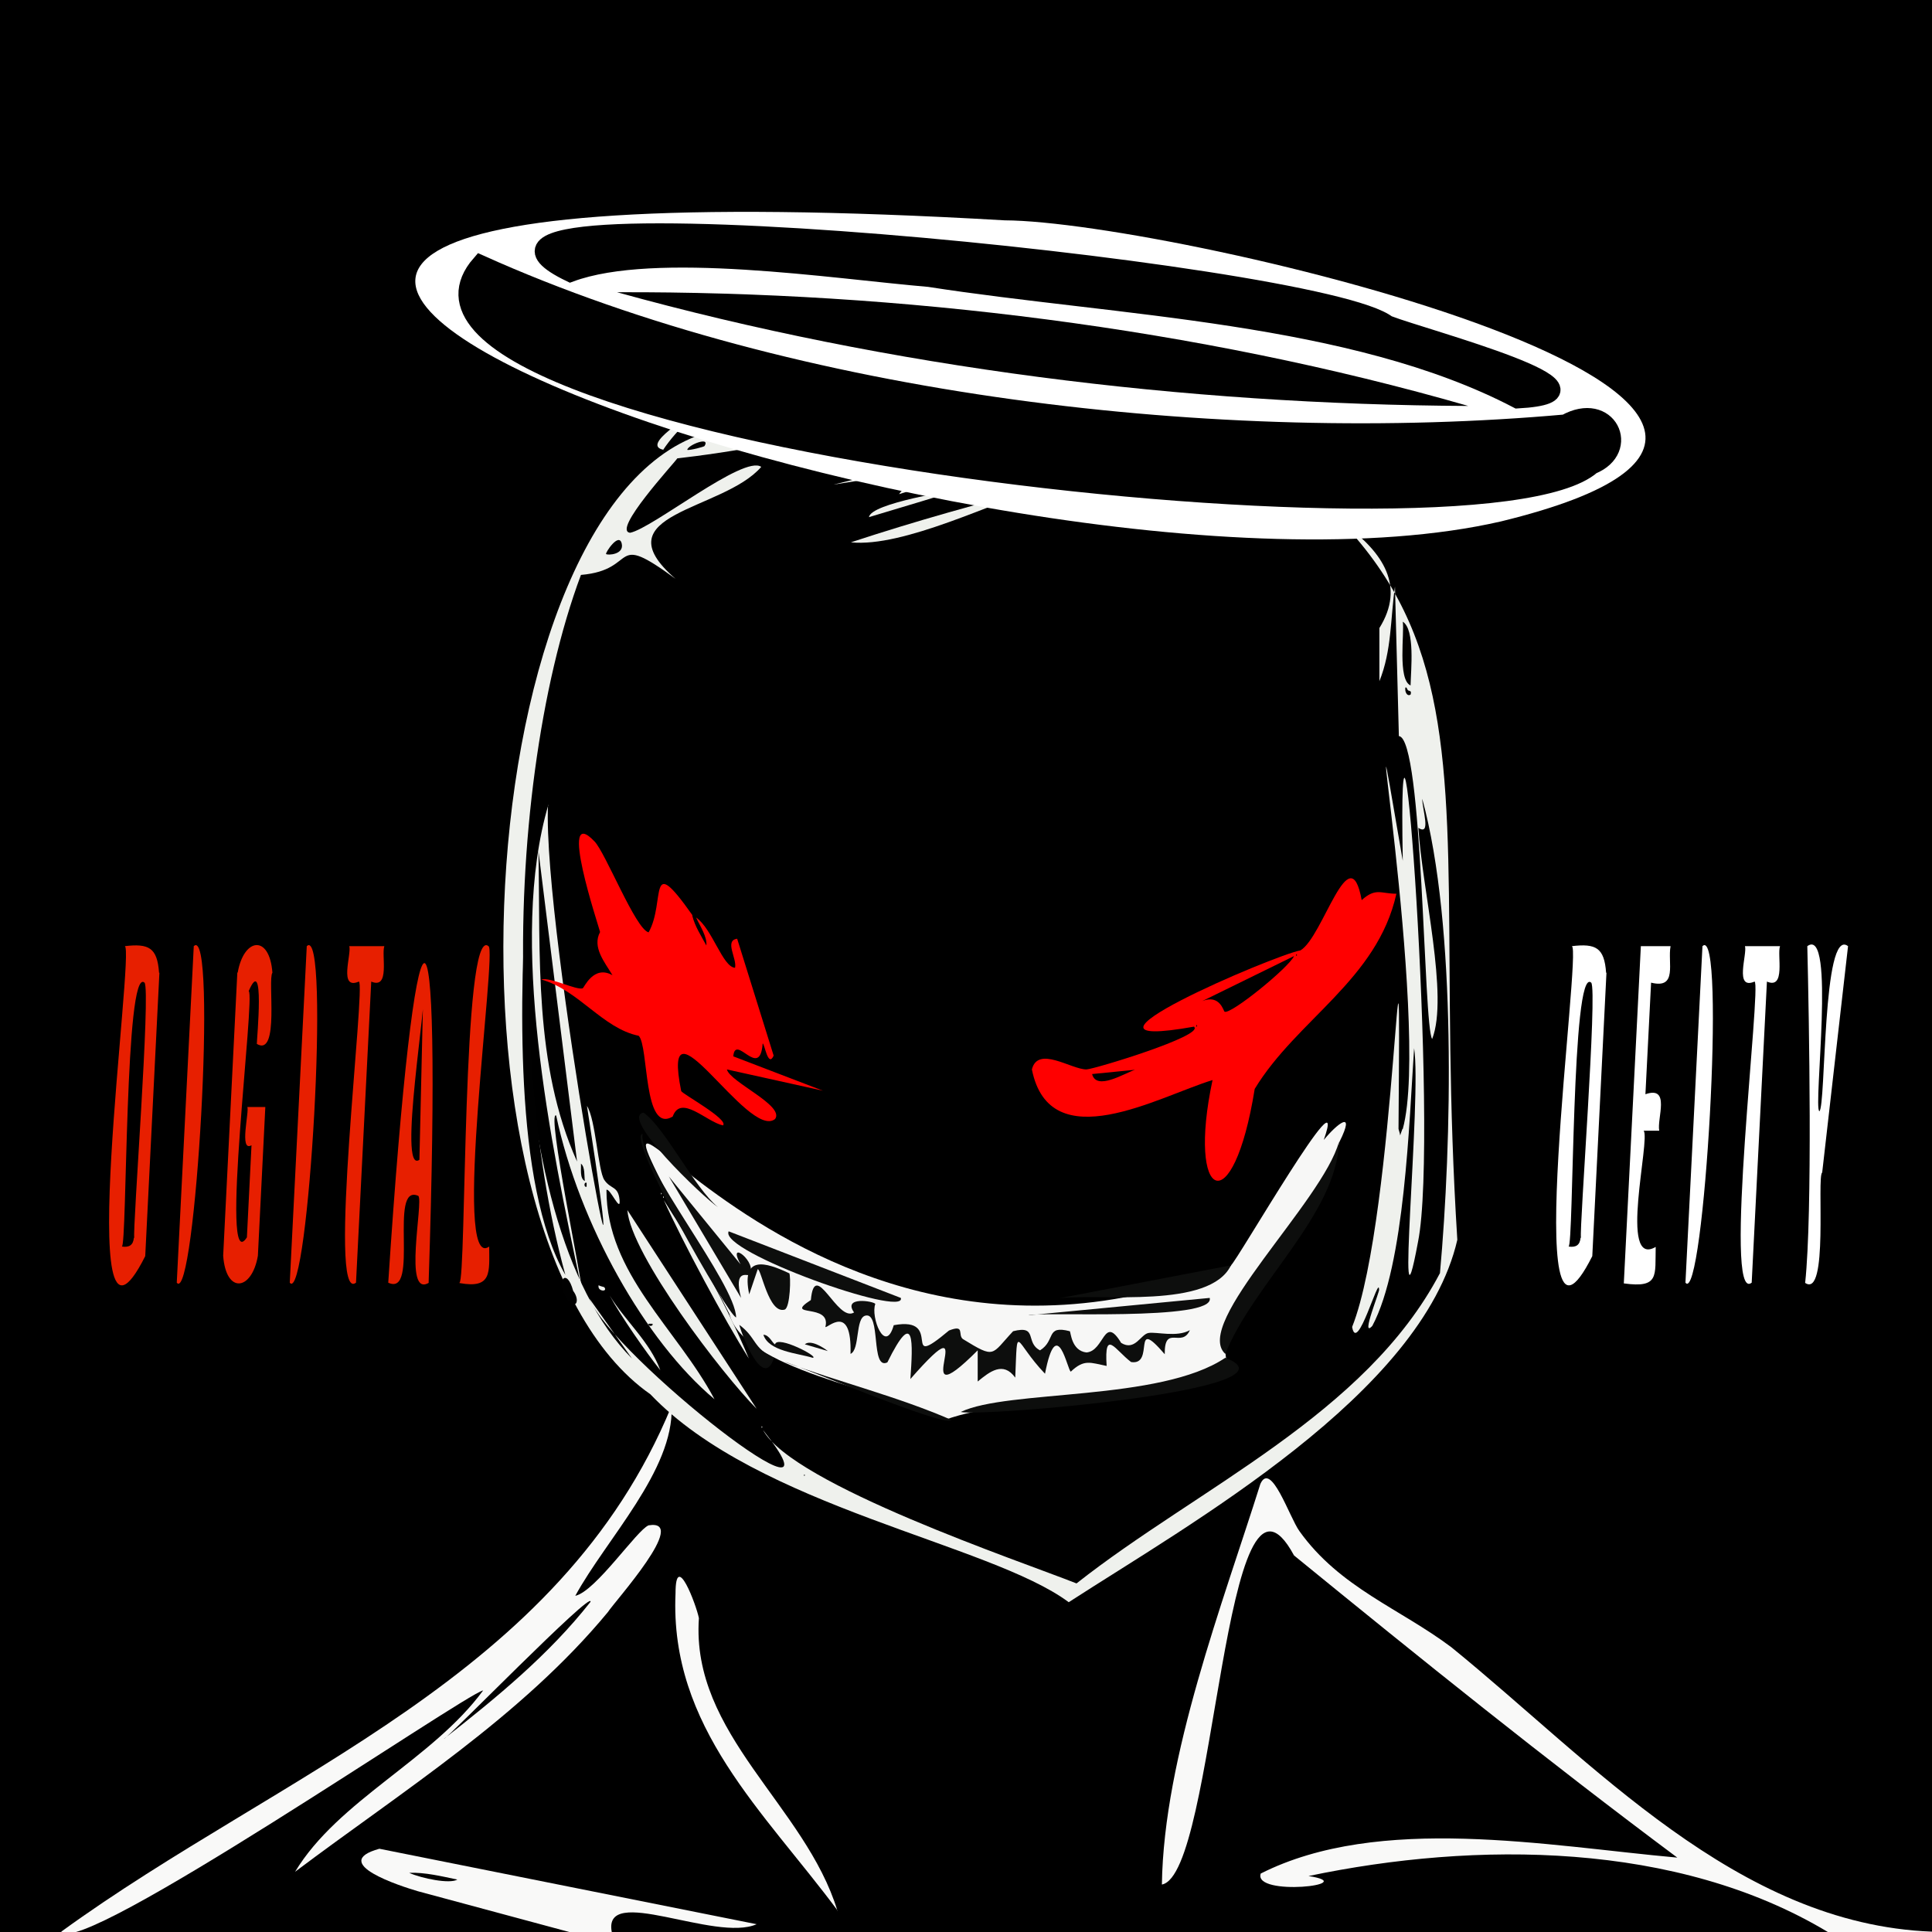 <svg viewBox="0 0 545.4 545.4" height="192.4mm" width="192.4mm" xmlns="http://www.w3.org/2000/svg" id="a"><rect x="0" y="0" width="545.4" height="545.4" fill="#333333" stroke="none"/><defs><style>.o{fill:#010101;}.p{fill:#f9f9f8;}.q{stroke-width:1px;}.q,.r{stroke:#000;stroke-miterlimit:10;}.s{fill:#f7f7f6;}.t{fill:#fff;}.u{fill:red;}.v{fill:#0d0e0d;}.w{fill:#eff1ed;}.r{stroke-width:5px;}.x{fill:#e71f00;}</style></defs><g id="b"><rect height="550.3" width="550.3" y="0" x="-4.9" class="q"></rect><g id="c"><g id="d"><path d="M45,274.6l-4,80c-20.9,41.6-2.7-87.6-5.8-87.5,6.8-.8,9.2.4,9.7,7.5h0ZM37.9,349.4c-.5-2.4,4.7-69.9,2.9-72-5.6-5-4.9,74.4-6.4,74.5,2.1.3,3.2-.4,3.4-2.5h0Z" class="x"></path><path d="M54.7,267.1c6.8-6.6.4,101.6-4.8,95l4.8-95Z" class="x"></path><path d="M67.1,274.6c1.7-9.9,9-10.9,9.8,0-1.4,1.9,2.1,23.9-4.4,20.1,0-1.4,2.3-25.7-2.3-14.9,2,.7-8.4,81.8-.5,69.5l1.3-26c-3.6,2.1-.5-9.9-1.2-10.8h5.1l-2.1,42c-1.7,9.9-9,10.9-9.8,0l4-80h0Z" class="x"></path><path d="M86.6,267.1c6.8-6.6.4,101.6-4.8,95l4.8-95Z" class="x"></path><path d="M104.8,277.1l-4.3,85c-8.3,6.5,2.9-84.8.8-85-5.8,2.5-2-7.8-2.7-10h9.9c-.9,2.4,1.7,12.3-3.7,10Z" class="x"></path><path d="M121.1,362.1c-7.4,4.5-1.5-22.9-3-24.5-8.6-3.8.5,28.7-8.5,24.5,7.6-116.4,15.5-124.1,11.4,0h0ZM119.5,279.5c1.5.6-7.4,52.4-1.1,47.9l1.1-47.9Z" class="x"></path><path d="M129.7,362.1c2-.5.7-101.3,8.2-95,2.5,1.1-10.5,92.5.2,84.8,0,7.2.9,12-8.4,10.3h0Z" class="x"></path><path d="M453.5,274.6l-4,80c-20.9,41.6-2.7-87.6-5.8-87.5,6.8-.8,9.2.4,9.7,7.5h0ZM446.3,349.4c-.5-2.4,4.7-69.9,2.9-72-5.6-5-4.9,74.4-6.4,74.5,2.1.3,3.2-.4,3.4-2.5h0Z" class="t"></path><path d="M463.2,267.1h8.4c-.9,4.6,2.1,12.2-5.5,10.3l-1.6,31.5c7.2-2.5,3.2,6.9,3.9,10.3h-4.4c2,2.3-7.2,39,3.4,32.8-.2,8.1,1.1,11.7-9,10.3l4.8-95v-.2Z" class="t"></path><path d="M480.6,267.1c6.8-6.6.4,101.6-4.8,95l4.8-95Z" class="t"></path><path d="M498.8,277.1l-4.3,85c-8.3,6.5,2.9-84.8.8-85-5.8,2.5-2-7.8-2.7-10h9.9c-.9,2.4,1.7,12.3-3.7,10h0Z" class="t"></path><path d="M509.6,362.1c2.1-19.8,1.1-74.4.6-95,8.1-5.9,1.6,45.7,3.4,46.6,1.9-1.1.8-52.3,8.1-46.6l-7.3,63.9c-1.6,1.1,1.9,36-4.9,31.1h0Z" class="t"></path></g></g></g><g id="e"><g id="f"><path d="M545.4,545.4h-29.4c-42.6-25.6-99.4-25.7-146.6-15.8,15.4,2.4-15.7,5.9-13.5-.7,33.5-16.9,80.9-7.8,117.6-4.5-37-27.6-72.4-56.1-108.2-85.3-20-37.1-21.9,90.1-37.3,92.9.5-36.1,17.3-79.7,27.8-113.1,3-6.6,8.2,9.4,11,13.3,11.4,16,28.4,21.9,42.9,32.8,39.9,32.4,80.6,78.2,135.7,80.3h0Z" class="p"></path><path d="M236.5,539.4c-20.8-28-47.5-51.8-45.8-89.6,0-12.4,5.9,3.4,6.6,7-2.3,32.8,30.1,53,39.1,82.6h0Z" class="p"></path><path d="M189.6,397.1c.6,18-18.4,37.3-27.2,53.4,5.8-1.3,17.4-18.6,20.7-19.9,11.6-1.9-9.5,21.4-11.5,24.5-24.4,29.5-58,50.5-88.3,73.3,12.2-20.2,38.7-31.6,53.1-51.2-5.1,1-114.2,76-119.1,68.1,62.2-45.2,140.7-71.8,172.2-148.2h0Z" class="p"></path><path d="M166.7,452.2c-11.7,14.9-26.6,27.1-41.4,38.7.5.4,42.3-42.5,41.4-38.7Z" class="o"></path><path d="M160.7,545.4l-42.7-11.5c-4.8-1.4-25.4-8-10.9-12l106.5,21.3c-11.7,5.2-43.5-11.5-40.9,2.2h-12Z" class="p"></path><path d="M129.1,530.6c-2.1,1.3-10-.3-13.6-1.9,4.4-.2,9.3,1,13.6,1.9Z" class="o"></path></g></g><g id="g"><g id="h"><path d="M260.7,81c-4.9,2.9-5.5,3.3-2.6-2-10.5,1-52.9,24.3-43.6,15,7.2-2.6,45.3-25.6,46.2-13Z" class="w"></path><path d="M162.9,366.6c-.3-.4-.4-.8-.5-1.1,0,0,.8.6.5,1.1Z" class="w"></path><path d="M162.4,365.5s-.4-.5-.5-1.1c.3.4.4.8.5,1.1Z" class="w"></path><path d="M187.4,127c-6.9-1.3,8.1-9.8,8.2-10.6-3.5,0-1.4-3.2-1.6-3.5-.6-.7-21.2,8.8-15.1,1.2,37.5-11.8,94.6-46.6,132.2-20.7-5.1,2.7-22.3-8.5-30.5-5.1,158.2,68.6,120.9,104.2,130.8,261.7-10,43.5-75.4,80.1-109.7,102.3-22.3-16.6-87.6-26.7-118.1-58.7-64.7-45.2-50.8-262.5,21.2-272.6,8.6-2.5,47.7-17.2,35.4-6.8l-32.7,9.5,26.7-2.2c-14.6,3.8-28.4,6.2-43,7.9-.9,1.4-18.6,20.5-13.3,21,6.4-1.3,32.1-22.1,37-18.6-10.8,12.5-45.7,13-24.2,31.6-18.8-13.8-10.1-2.5-26.7-1.1-23.1,61.8-24.6,182.2,14.4,221.2l-12-16.9c6.5,16.3,75.4,70.2,49,37.1,8.4,15.4,72.9,37.1,88.5,43.3,34.1-26.9,81.6-47.6,102.6-87.6,3.3-36.3,4.8-98-5-133.9,0,3,2.6,10.6-1.1,8.2,1.1,17.5,8.6,47.5,3.9,59.6-2.5-3.3-2.5-85-9.4-85.5l-1.1-42.2c-1.3,9-.9,18.1-4.4,26.7v-15c14.8-23.7-25.9-37.7-42.4-48.1l-48.6-12.1,35.4,5.2-36-11.7c1.3-2.6,7.9.5,10.6,1.1,1.6-.4-11.9-7.3-12.6-7.5s-17.2-.7-14.3-5c16.4.5-4.8-7.1-7.5-9.7-27.2,6.2-70.7,13.4-86.8,37.5h.2Z" class="w"></path><path d="M148.8,246.7c-.4,37.6.9,77,10.8,113.2-14.6-25.4-12.9-79.4-10.8-113.2Z" class="o"></path><path d="M256.6,89.4c-3.4,4.8-23.7,7.1-32.7,10.3,9.5-4.4,22.2-8.7,32.7-10.3Z" class="o"></path><path d="M396,175.5c3.5,2.2,2.3,13.6,2.2,18-3.7-1.6-1.7-14.9-2.2-18Z" class="o"></path><path d="M171.1,156.4c-.3-.3,3.6-6.2,4.4-3s-4,3.4-4.4,3Z" class="o"></path><path d="M198.9,125.9c0,.2-4.2,1.3-4.9,1.1.2-1.4,6.6-3.9,4.9-1.1Z" class="o"></path><path d="M397.4,194.8c.4.4,1.2,0,.8,1.3-1.8,1-1.9-3.9-.8-1.3Z" class="o"></path><path d="M227,416.2c.3.2.3.3,0,.5v-.5Z" class="o"></path><path d="M161.8,364.4c2.2,2.9.6,6-2.1,1.7-2.8-4.7.3-8.4,2.1-1.7Z" class="o"></path><path d="M177.1,341.6l36.5,56.1c-9.6-9.6-35.5-43.5-36.5-56.1Z" class="w"></path><path d="M211.4,383.5c-6.8-10.7-18.8-33.1-24-44.7,9.1,14.2,17.5,29.1,24,44.7Z" class="w"></path><path d="M273.4,137.3c2.9-.5-28.6,8.8-28.1,8.7.6-4,23.3-7.3,28.1-8.7Z" class="w"></path><path d="M172.1,365.7c4.3,7.1,11.4,13.1,14.3,21.1-4-5-11.3-15.5-14.3-21.1Z" class="w"></path><path d="M170.6,363.4c1.1,1.4-2.1,1.2-1.6-.6.3.3,1.6.5,1.6.6Z" class="w"></path><path d="M187.2,337.7c.3.2.3.3,0,.5v-.5Z" class="w"></path><path d="M186.6,336.7c.3.2.3.3,0,.5v-.5Z" class="w"></path><path d="M215,402.6c.3.2.3.3,0,.5v-.5Z" class="w"></path><path d="M396,318.7c8.1-29.3-13.9-156.7,0-75.7-1.5-82.6,10.4,77.4,4.3,107.6-6.6,35.5,1.1-41-1.1-54.7-1.4,20.7-2.6,61.2-11.8,78.4-3.5,3.8,2.4-10.4,1.9-10.3,0-4.3-6.2,18.5-7.6,10.6,12.6-31.5,13.8-149.6,13.1-55.9,2.3,7-2.1,8.3,1.1,0h0Z" class="w"></path><path d="M154.7,227.3c-1.6,35.6,26.4,184.1,11,84.9,2.5,3.9,3.1,18.2,4.9,20.9s3.9,1.6,4.3,5.6-2.7-3.4-3.7-2.8c0,23.7,19.9,39.1,30.5,59.1-19.5-16.3-38.2-49.5-44.7-80.1-2.8-1.6,7.7,48.4,7.1,48.5-8.8-41.4-20.6-97.8-9.3-136.2h0Z" class="w"></path><path d="M162.9,327.9c-12.3-27.4-10.3-58.3-10.9-87.7l10.9,87.7Z" class="o"></path><path d="M165.1,333.4c-1.5-.7-1-3.5-1.1-4.9,1.2.9.9,3.6,1.1,4.9Z" class="o"></path><path d="M165.6,335c-.8.3-.8-1.4,0-1.1v1.1Z" class="o"></path><path d="M184.2,373.7c.3.8-1.4.8-1.1,0h1.1Z" class="o"></path><path d="M297.4,121.5c-17.5,8.5-41.8,12.1-62.1,15.3l62.1-15.3Z" class="w"></path><path d="M295.2,137.3c-14.6,4.4-40.1,17.3-55,15.8,18.2-6,36.5-11.1,55-15.8Z" class="w"></path><path d="M278.3,131.9l-24.5,7.6c3.9-6,17.5-5.2,24.5-7.6Z" class="w"></path><path d="M298,136.2c4.5-1.1,8.4-3.4,13.1-2.7-2.4,1-14.8,5.4-13.1,2.7Z" class="w"></path></g></g><g id="i"><g id="j"><path d="M347.5,357.2c1.5-.9,33.7-56.8,26.2-35.4,3.6-4.4,9.2-9,4.4.6-4.9,21.3-36.4,45.1-31.7,62.3-22.3,12-59.4,8.8-79.6,16.1-18.7-8.9-56.8-14.2-60.9-29.9-63.7-125.5,7.8,40.7,141.7-13.6h0Z" class="s"></path><path d="M345.9,382.2c-9.4-8.5,27.5-43,32.1-59.9-.6,20.4-24.2,40.1-32.1,59.9Z" class="v"></path><path d="M345.9,383.3c23.5,9-68.9,16.7-74.7,15.3,13.3-6.4,56.3-2.9,74.7-15.3Z" class="v"></path><path d="M347.5,357.2c-6,12.4-36.4,7.9-48.5,9.3l48.5-9.3Z" class="v"></path><path d="M181.4,320.1c-1.3,8.5,26.3,42.3,26.4,51.8-2.4-.6-31.3-51.5-26.4-51.8Z" class="v"></path><path d="M202.7,340.8c-4.3-2.9-28-25.6-21-26.7,6.3,4.6,14.2,21.1,21,26.7Z" class="v"></path><path d="M268.5,400.8c-.7,2.7-45.2-16.2-46.9-16.3,15.4,5.7,31.7,9.7,46.9,16.3Z" class="v"></path><path d="M218.5,383.3c-2.9,9.2-8.9-5.8-9.8-9.3,4.9,3.6,3.8,6.6,9.8,9.3Z" class="v"></path><path d="M276.1,381.1c-21.7,21.8,2.7-16.7-19.1,8.2.7-10.1,1.3-20.5-6.5-4.7-4.8,2.3-1.7-14.3-6.2-13.2-2.9.7-1.5,9.6-4.2,10.8.4-14.6-6.6-7.1-7.1-7.6,1.8-6.9-12-2.5-4.1-7.6,1.1-12,7.5,6.5,12.2,3.5-3.3-4.6,5.6-3.2,6-2.4-1.4,3.6,2.8,14.5,5.2,6,14.6-2.7,1.4,13.4,15.6,1.5,4.6-1.8,2.4,1.2,3.9,2.4,9.3,5.7,7.9,4.5,14.2-2.2,7.1-1.8,3.3,3.2,7.6,5.4,4.5-2.8,1.5-7.2,8.4-5.4.3.2.4,5.5,4.7,6,5.1-.4,4.9-10.8,9.8-2.7,3.9,2.4,5.5-2.4,7.7-2.8s8,1.3,11.7-.8c-2.3,5.2-7.2-1.8-7.1,6.8-9.6-11.2-2.6,3.3-9.5,2.2-4.5-3.4-7.6-9.6-6.9,1.1-4.6-.9-6.3-2-10.1,1.6-.9,0-3.9-16.9-7.3.6-8.8-9.2-7.7-14.9-8.4,1.1-3.4-4.7-7.2-1.7-10.6,1.1v-8.9Z" class="v"></path><path d="M209.2,357.2c-4.5-8.1,5.2-.5,2.2,2.7-.3.4-4.4-1.8-2.2,6.5l-20.4-34.3,20.4,25h0Z" class="v"></path><path d="M229.4,383.3c-4.2-1.3-12.4-1.8-13.9-6.5,1.7,0,2.6,2.5,3.3,2.7.6-2.7,12.8,3.7,10.6,3.8h0Z" class="v"></path><path d="M254.3,366.4c1.7,5.8-51.5-13.1-48.6-18.8l48.6,18.8Z" class="v"></path><path d="M222.8,359.4c.5.7.3,9.8-1.3,10.3-4.5,1.3-6.6-11.5-7.6-11.4l-2.4,7.1c-2.3-11.1,4.5-9.2,11.4-5.9h0Z" class="v"></path><path d="M341.5,366.4c1.7,6.7-48.7,3.8-51.2,4.9l51.2-4.9Z" class="v"></path><path d="M227.2,379.5c1.6-1.4,5.1.8,6.5,1.9l-6.5-1.9Z" class="v"></path></g></g><g id="k"><g id="l"><path d="M195.5,258.4c-12.9-18.3-7.5-3.9-12.4,4.8-3.7-.9-12.2-22.6-15.3-25.7-10.5-11,1.2,23.9,1.6,25.6-2.3,4.3,1.3,8.5,3.5,12.2-5.3-3-8,3.5-8.4,3.7-1.8.6-9.1-3.2-11.7-2.5,10.6,3,17.3,13.8,27.5,15.9,2.9,2.9,1.2,27.8,9.6,22.8,2.3-6.4,9.5,1.5,14.2,2.5,1.7-1.7-11.5-8.9-11.8-9.7-6-29.8,18.9,14,26.5,7.9,2.8-3.8-12.7-10.4-13.6-14l27.1,6-25.3-9.7c.6-6.6,7.5,6.8,8.3-3.6.5-.2,1.5,7,3.1,3.4l-10.3-33c-3.7.5,0,5.6-.6,8.2-3.5-.2-6.4-11-11-14.2,1,2.2,3.2,5.5,2.9,7.9-1.5-2.8-3.2-5.3-4-8.5h0Z" class="u"></path><path d="M337.1,289.9c2.8,2.5-28.1,11.9-30.4,12-4.3,0-13.7-6.8-15.4,0,5.1,25.4,35.9,7.6,51,3-7.3,34.2,5.8,40.5,11.9,2.5,11.9-19.6,34.6-30.8,40-55.1-4.4,0-5.8-1.8-9.8,1.8-3.4-18.6-10.9,10.5-17.3,14.2-7.1,1.2-72.8,29.2-29.9,21.5h-.1Z" class="u"></path><path d="M339.4,282.6c5-2,6,2.9,6.3,3,1.7.9,18.2-12.5,19.6-15.7l-25.9,12.7Z"></path><path d="M308.3,303.2c1.2,4.8,9.1-.2,12.1-1.2l-12.1,1.2Z"></path><path d="M366.1,269.3c-.3.2-.3.4,0,.6v-.6Z"></path><path d="M337.9,289.3c-.3.2-.3.4,0,.6v-.6Z"></path></g></g><g id="m"><g id="n"><path d="M283.6,62.2c48.2.2,271.4,53,140.1,85C279.6,180.3-99.6,40,283.6,62.2Z" class="t"></path><path d="M414.5,114.6c-80.1-.4-163.1-10.7-240.3-32.1,79.6-.3,163.9,10.1,240.3,32.1Z"></path><path d="M391.9,91.6c10.8,4.1,68.7,19.4,36.5,21.2-46.7-24.4-112.8-26-166.1-34.3-27.2-2.3-77.5-10.2-101.3-1.4-55.5-26.7,212.2-.8,230.8,14.5h0Z" class="r"></path><path d="M449.4,131.4c-31.8,28.1-355.4-9.2-313.8-56.9,88.8,39.9,209,53.7,306.3,45,12.1-6.8,18.7,7.4,7.5,11.9Z" class="r"></path></g></g></svg>